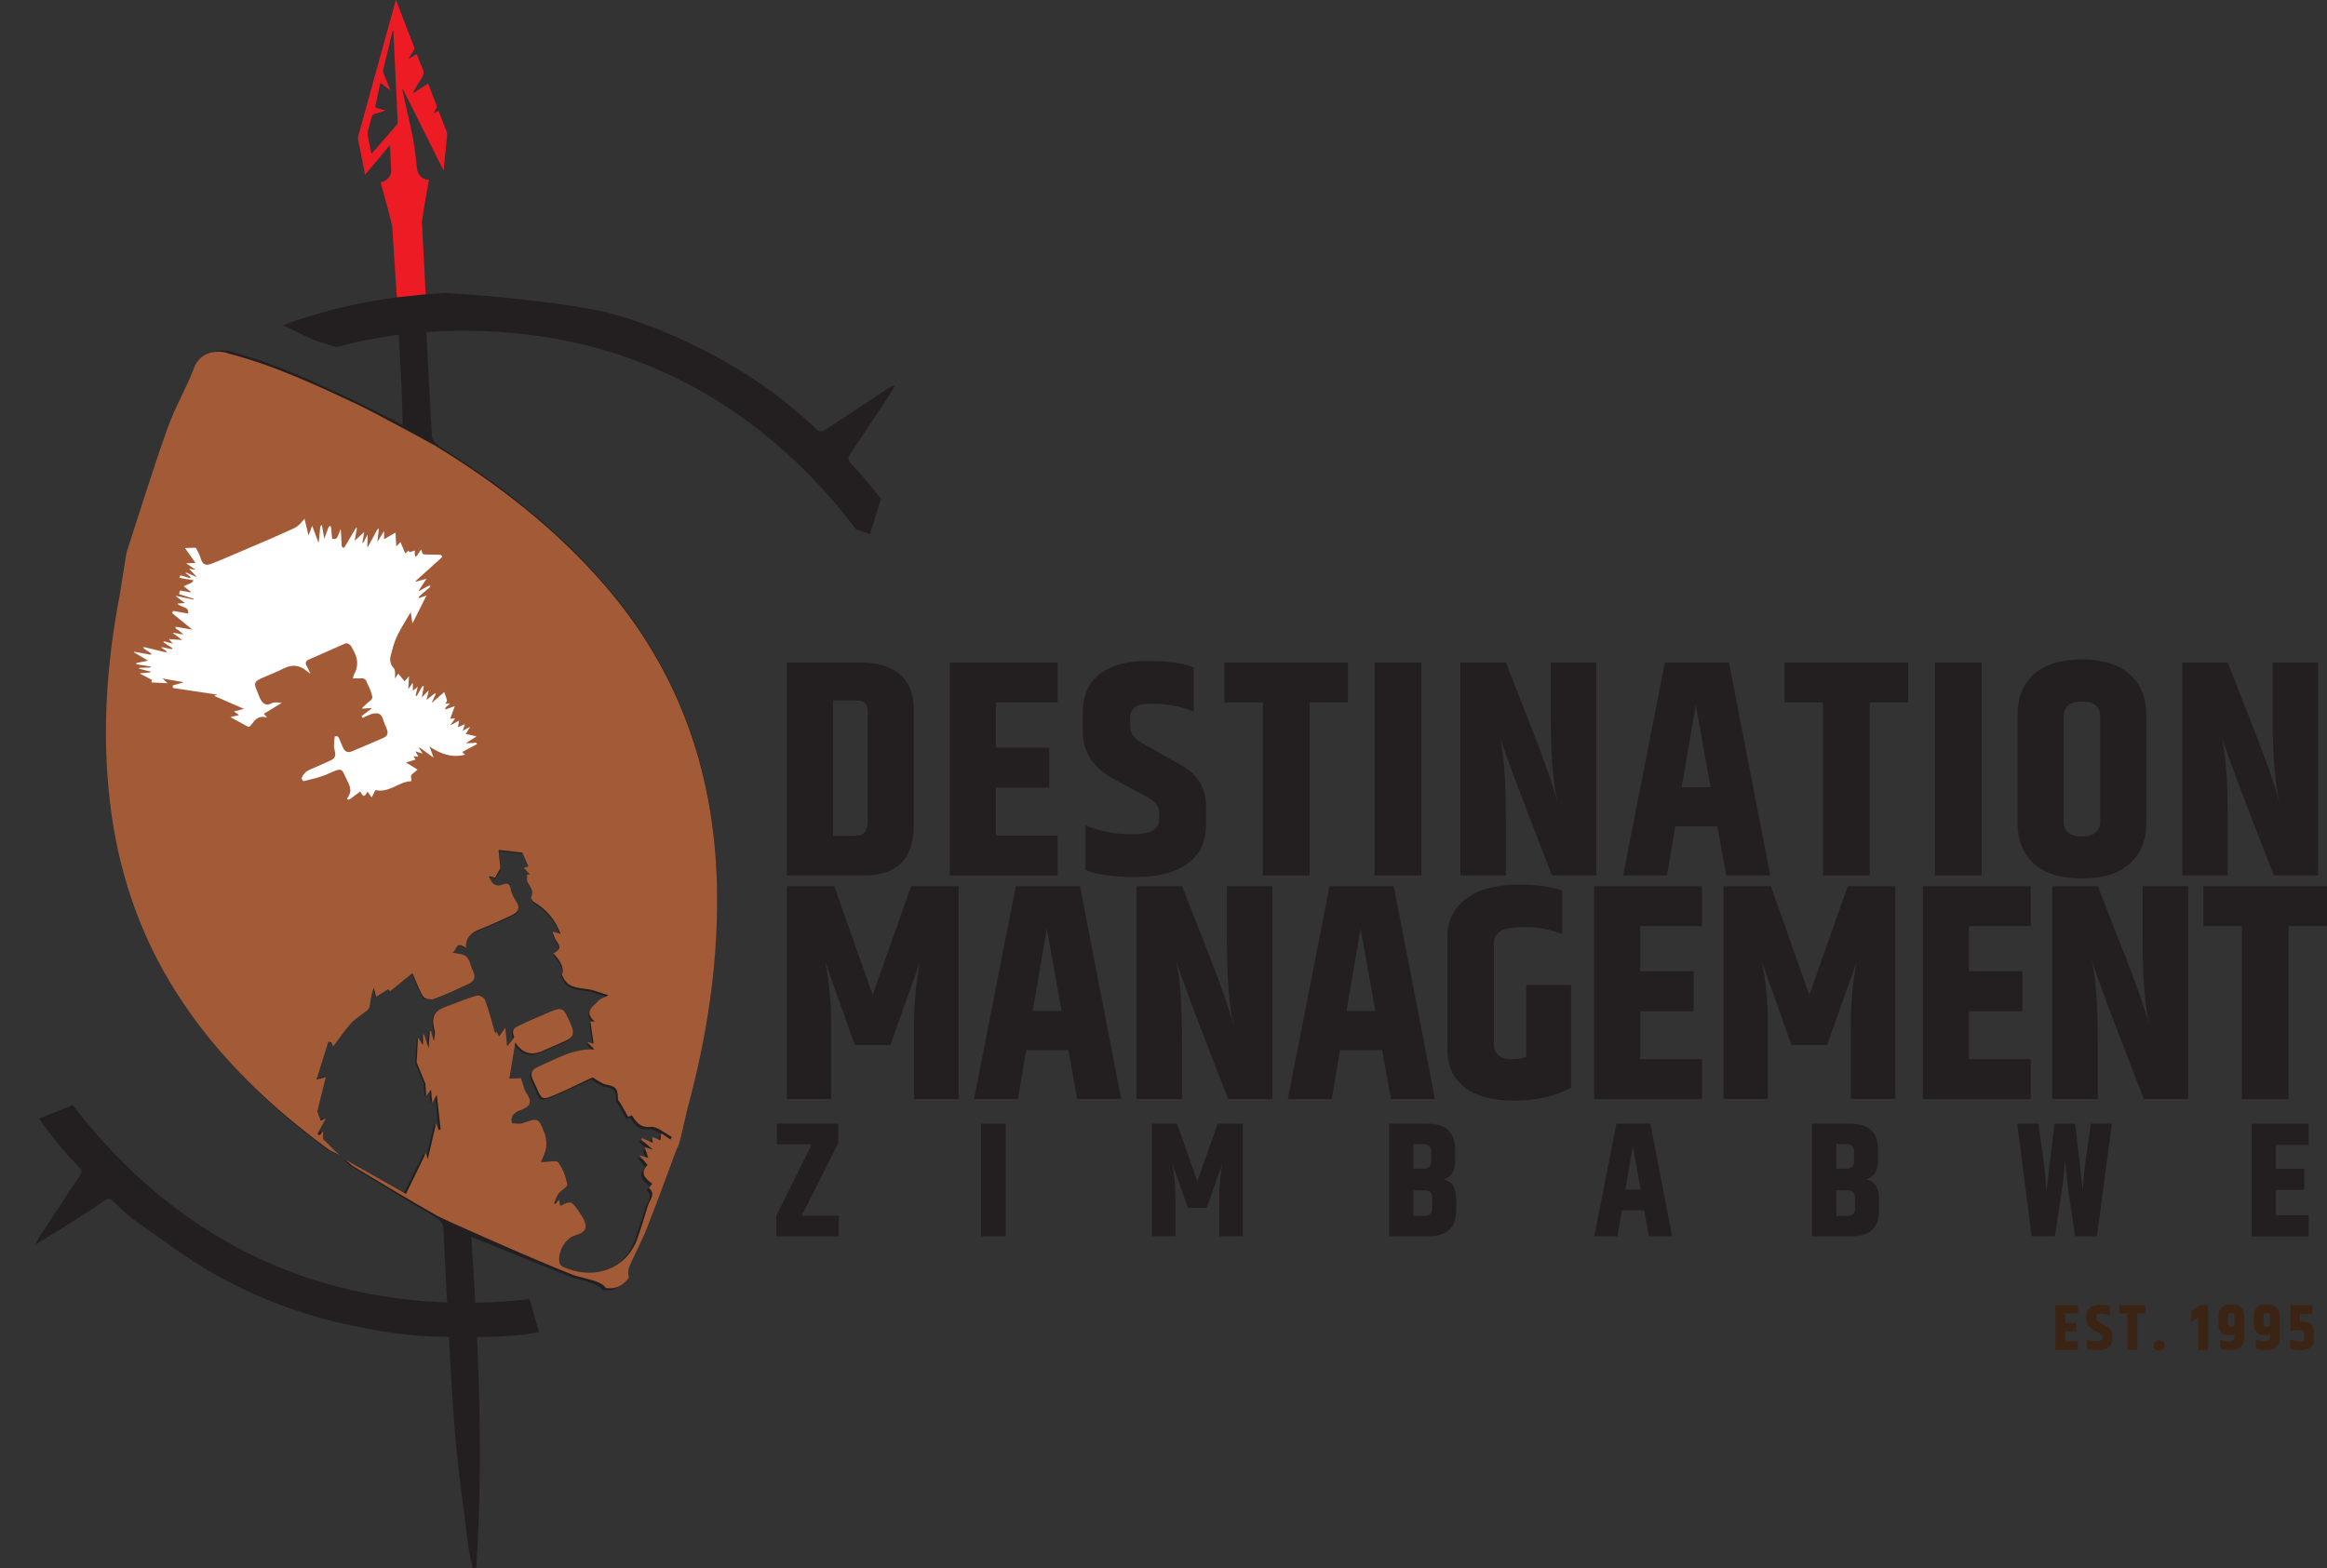 <?xml version="1.0" encoding="UTF-8"?>
<svg id="Layer_2" data-name="Layer 2" xmlns="http://www.w3.org/2000/svg" xmlns:xlink="http://www.w3.org/1999/xlink" viewBox="0 0 457.74 308.57">
  <rect x="0" y="0" width="457.74" height="308.57" fill="#333333" stroke="none"/>
  <defs>
    <style>
      .cls-1 {
        clip-path: url(#clippath);
      }

      .cls-2 {
        fill: none;
      }

      .cls-2, .cls-3, .cls-4, .cls-5, .cls-6, .cls-7 {
        stroke-width: 0px;
      }

      .cls-8 {
        clip-path: url(#clippath-1);
      }

      .cls-3 {
        fill: #ed1c24;
      }

      .cls-4 {
        fill: #231f20;
      }

      .cls-5 {
        fill: #a35b37;
      }

      .cls-6 {
        fill: #fff;
      }

      .cls-7 {
        fill: #3c2415;
      }
    </style>
    <clipPath id="clippath">
      <polygon class="cls-2" points="61.64 66.87 52.94 62.64 90.76 24.28 180.72 73.93 171.14 105.12 155.85 99.83 142.48 90.35 112.94 76.56 110.91 85.64 98.64 82.11 84.03 73.93 61.64 66.87"/>
    </clipPath>
    <clipPath id="clippath-1">
      <polygon class="cls-2" points="4.12 221.54 16.79 216.42 48.55 238.81 67.55 244.95 71.9 235.39 94.98 238.19 101.13 244.95 107.35 266.79 98.02 294.77 86.74 294.77 43.3 259.34 11.68 247.82 0 251.32 4.12 221.54"/>
    </clipPath>
  </defs>
  <g id="Layer_1-2" data-name="Layer 1">
    <g>
      <g>
        <path class="cls-4" d="M66.39,227.17c-.73-.36-1.55-.61-2.19-1.09-11.64-8.68-21.93-18.69-29.66-31.09-7.2-11.55-11.31-24.19-12.76-37.71-1.46-13.62-.43-27.1,2.25-40.48.26-1.28,1.42-8.6,1.46-8.57,2.73-8.12,5.31-16.29,8.26-24.34,1.53-4.18,3.92-8.05,5.48-12.23,2.32-4.32,7.45-2.13,6.35-2.42,8.99,2.36,17.31,6.35,25.63,10.35,2.62,1.26,5.19,2.61,8,4.03-.07-2.45-.09-4.69-.2-6.93-.55-10.82-1.15-21.64-1.68-32.46-.05-1.09,5.41-1.44,5.46-.49.72,13.99,1.38,27.99,2.16,41.98.04.75.8,1.7,1.49,2.13,12.41,7.75,23.77,16.73,33.25,27.97,14.86,17.62,21.41,38.14,21.36,60.98-.03,14.21-2.34,28.07-6.16,41.71-.36,1.27-1.81,8.15-2.13,7.87-2.06,5.36-4.02,10.65-6.14,15.89-1.02,2.52-2.38,4.89-3.46,7.38-.27.61-.31,1.5-.09,2.13,0,0-1.54,2.59-4.59,2.04-.34-.63-1.26-1.08-2-1.35-1.52-.55-3.15-.8-4.65-1.39-6.29-2.49-12.54-5.05-19.11-7.72,1.42,21.68,2.42,43.39.96,65.11-.23.03-.47.07-.7.1-.28-1.38-.66-2.75-.83-4.14-.97-7.98-2.18-15.95-2.77-23.97-.94-12.74-1.49-25.51-2.13-38.27-.07-1.38-.5-2.11-1.74-2.83-5.51-3.18-10.93-6.53-16.37-9.84-.54-.33-.96-.84-1.44-1.26,3.88,2.24,7.75,4.48,11.66,6.73,1.37-2.76,2.68-5.4,3.99-8.05.11.36.24.81.36,1.22.56-2.31,1.11-4.56,1.71-7.03.18.56.31.93.43,1.31.15-.02.29-.05.44-.07-.21-2.09-.42-4.18-.69-6.84-.49.83-.66,1.11-.92,1.56-.07-.93-.13-1.67-.21-2.55-.37.45-.62.75-.97,1.17-.05-.95-.07-1.66-.12-2.36,0-.07-1.7-4.16-1.69-4.23.1-1.61.2-3.21.3-4.88.3.47.57.88.96,1.49,0-.87.01-1.47.02-2.06.07-.01.15-.02.22-.03.23.71.46,1.41.86,2.67.13-1.49.2-2.41.28-3.34l.22-.04c.14.51.28,1.01.56,2.03.12-1.03.32-1.57.2-2.02-.5-1.84-.6-3.49,1.48-4.42.57-.26,1.17-.45,1.76-.67,1.7-.62,3.37-1.32,5.11-1.78.44-.12,1.42.44,1.58.89.77,2.22,1.34,4.51,1.92,6.58-.07.1.11-.14.26-.34.19.34.31.57.51.93.47-.64.8-1.1,1.24-1.71.11,1.19.19,2.13.33,3.67.7-.93,1.51-1.62,1.39-1.91-.72-1.66.65-1.9,1.51-2.34,1.45-.74,2.97-1.31,4.47-1.95,3.79-1.63,3.68-1.58,5.28,2.18.73,1.7.19,2.49-1.26,3.11-1.5.63-2.99,1.28-4.49,1.92q-3.28,1.41-5.28-1.74c-.43,2.48-.84,4.81-1.24,7.1.71-.02,1.48-.04,2.28-.06.39,1.1.56,2.23,1.14,3.08,1.32,1.92.21,2.68-1.35,3.24-1.38.5-2,1.31-1.59,2.54.78,0,1.52.18,2.13-.03,2.95-.99,3.01-1.06,4.15,1.78.37.92.5,2.04.37,3.03-.13,1.02-.7,1.99-1.05,2.92,1.52,0,3.06-.4,3.4.07.9,1.24,1.46,2.83,1.75,4.35.09.46-1.23,1.12-1.75,1.8-.41.54-.6,1.25-.89,1.89.1.04.2.08.3.11.21-.25.42-.5.7-.82.09.49.15.84.22,1.21,2.15-1,2.22-1.04,3.83,1.39,1.97,2.96,1.25,3.77-1.13,4.52-1.97.62-3.45,3.6-2.89,5.45.08.26.37.53.63.64,6.35,2.9,12.67.32,14.75-5.62.73-2.08,1.43-4.18,2.06-6.29.33-1.12,1.7-2.23.21-3.47.22-.26.44-.52.69-.81-1.5-1.08-2.42-2.2-.89-3.72-.51-.6-.93-1.09-1.63-1.9.9.27,1.32.39,1.76.52-.22-.71-.4-1.29-.65-2.11.63.2.96.3,1.61.51-.94-.8-1.63-1.4-2.32-1.99.07-.09.13-.19.2-.28.69.31,1.38.62,2.08.94-.03-.36-.06-.73-.1-1.17.59.26,1.1.47,1.6.69.06-.4.11-.81.19-1.39.66.46,1.22.85,1.79,1.25l.29-.51c-1.39-.72-2.84-2.11-4.16-2.01-2.11.17-2.83-.99-3.67-2.32-.42.18-.74.32-.73.31-.54-.98-1.02-1.86-1.51-2.72-.15-.26-.47-.5-.47-.75-.04-2.16-.33-2.49-2.37-2.93-.57-.12-1.09-.52-1.62-.8-.36-.19-.82-.65-1.05-.56-2.01.86-3.96,1.88-5.98,2.74-4.66,1.99-3.66,1.69-5.6-2.24-.7-1.4-.29-2.19.94-2.72,3.56-1.5,6.96-3.58,11.14-3.34-.45-.48-.81-.85-1.4-1.48.8.21,1.22.32,1.24.33-.18-1.36-.38-2.85-.57-4.34.27,0,.53-.02.8-.02-2.18-1.95-.21-2.92.79-4.05.36-.41,1.02-.55,2.03-1.07-1.07-.35-1.95-.62-2.81-.93-2.24-.79-5.24.06-6.33-3.22q.73-1.58-1.64-4.17c1.46-.86,1.48-1.12.53-2.55-.32-.48-.43-1.1-.67-1.75.59.18,1.04.31,1.59.47q-1.46-4.1-5.2-6.34c-.28-.17-.61-.75-.51-.94.63-1.24-.28-2.03-.7-3-.18-.41-.04-.97-.05-1.46.16,0,.32-.01.49-.02-.37-.41-.73-.83-1.15-1.3.49-.14.84-.25.92-.28-.44-1.02-.81-1.89-1.17-2.73-1.53-.19-3.07-.38-4.68-.59.14,1.54.26,2.92.33,3.62-.53.91-.77,1.34-1.06,1.82-.14-.04-.58-.14-1.23-.3.57,1.43,1.15,2.24,2.66,1.69.73-.27,1.47-.31,1.63.91.12.85.56,1.71,1.04,2.44.91,1.4.26,2.17-.97,2.72-2.02.91-4.03,1.84-6.1,2.61-1.74.65-2.98,1.59-2.93,3.75-2.02-1.69-1.87.77-2.71.86.98.25,2.18.23,2.79.81.7.68.83,1.93,1.3,2.89.6,1.21.15,2.02-.93,2.51-2.25,1.02-4.51,2.05-6.83,2.88-.59.21-1.82-.05-2.09-.49-.86-1.42-1.4-3.04-2.08-4.63-1.36,1.09-2.85,2.28-4.42,3.53.02.02-.25-.25-.41-.41-.88.54-1.62,1-2.37,1.46-.15-.62-.29-1.19-.43-1.76-.53,1.14-.63,2.28-.8,3.4-.05.33-.2.74-.45.94-1.07.88-2.33,1.56-3.27,2.55-1.2,1.26-2.17,2.74-3.24,4.12-.11.14-.24.27-.37.41l-.34-.79c-.18-.05-.37-.09-.55-.14-.76,2.36-1.52,4.72-2.4,7.45.95-.23,1.21-.3,1.84-.45-.64,2.5-1.23,4.78-1.73,6.72.24.68.43,1.23.65,1.84l1.02-.44c-.69,1.25-1.2,2.17-1.71,3.09.17.07.33.13.5.2.19-.23.38-.47.66-.8.01.66-.21,1.47.07,1.71,1.11.94,1.92,2.18,3.14,2.98Z"/>
        <g id="F042L0">
          <path class="cls-3" d="M81.32,18.31c.94-.61,1.89-1.22,2.89-1.86.15.39.3.75.44,1.11.4,1.03.78,2.07,1.19,3.09.11.28.1.5-.07.75-.18.26-.34.55-.45.91.29-.16.58-.32.92-.51.06.13.13.25.18.38.45,1.18.87,2.37,1.37,3.53.26.6.13,1.17.08,1.75-.19,1.92-.39,3.84-.58,5.75,0,.07-.04.13-.08.27-2.67-5.36-5.32-10.66-7.96-15.96-.04.02-.08.03-.12.05.23,1.05.46,2.1.69,3.14.5,2.3,1.07,4.59,1.49,6.9.33,1.82.5,3.68.71,5.52.12,1.08.75,1.91,1.74,2.17.18.05.36.07.62.12-.51,2.77-1.01,5.54-1.4,8.33-2.08.15-4.42.36-5.86.57-.48-2.04-1.03-4.06-1.61-6.08-.22-.77-.42-1.56-.64-2.35.26-.09.49-.16.7-.25.83-.34,1.41-1.18,1.38-2.07-.06-1.57-.15-3.15-.23-4.72,0-.05-.02-.11-.05-.27-1.63,1.95-3.2,3.83-4.84,5.78-.15-.71-.28-1.33-.4-1.95-.33-1.63-.66-3.25-.98-4.88-.05-.24-.04-.52.02-.75.76-2.79,1.54-5.57,2.31-8.36,1.64-5.95,3.28-11.91,4.93-17.86.04-.16.1-.32.18-.56.43,1.1.82,2.12,1.22,3.15.77,2.01,1.53,4.03,2.32,6.03.11.28.09.5-.07.75-.32.5-.63,1.01-.94,1.51.02.03.05.06.07.09.48-.29.96-.57,1.49-.88.32.82.62,1.6.92,2.37.02.05.03.11.06.16.6.91.37,1.72-.24,2.55-.49.67-.87,1.43-1.29,2.15-.07.12-.12.24-.18.36.02.02.05.05.07.07ZM77.39,6.06s-.07-.02-.11-.02c-.04.1-.09.19-.11.29-.61,2.49-1.21,4.98-1.81,7.48-.04.18,0,.4.07.57.36.92.75,1.84,1.12,2.75.08.18.14.37.25.64-.71-.52-1.32-.96-1.98-1.45-.07.27-.12.46-.16.65-.26,1.25-.5,2.5-.79,3.74-.08.35-.03.51.34.59.55.11,1.08.28,1.62.43-.7.27-1.39.49-2.09.66-.35.08-.52.26-.61.6-.23.91-.51,1.8-.74,2.71-.07.3-.08.64-.03.95.1.7.25,1.39.39,2.09.09.47.2.94.32,1.49.15-.15.22-.21.28-.28,1.56-1.78,3.13-3.56,4.67-5.36.15-.18.22-.49.21-.73-.25-5.43-.52-10.86-.78-16.29-.02-.51-.05-1.02-.07-1.53Z"/>
        </g>
        <g>
          <g class="cls-1">
            <path class="cls-4" d="M-11.34,164.12c-10.07-1.21-20.11-2.41-30.16-3.62-.02-.11-.04-.21-.06-.32,1.24-.17,2.48-.35,3.72-.51,3.07-.39,6.15-.79,9.22-1.16,2.65-.32,5.3-.62,7.95-.91,2.8-.31,5.6-.56,8.39-.94.39-.05.95-.66,1.02-1.07.29-1.87.35-3.77.65-5.63.77-4.91,1.44-9.85,2.49-14.7,1.52-7,4.09-13.67,7.24-20.08,3.25-6.61,7.08-12.88,11.8-18.56,1.74-2.09,3.46-4.2,5.31-6.43-3.03-4.61-6.14-9.34-9.25-14.08.1-.1.2-.2.3-.29,4.73,3.09,9.46,6.19,14.16,9.27,18.69-17.1,40.72-26.24,66.23-27.44,8.42.39,26.52,2.27,33.36,4.25,6.76,1.95,13.19,4.7,19.37,8.02,5.54,2.99,10.82,6.4,15.63,10.49,1.56,1.32,3.14,2.62,4.6,4.05.77.75,1.3.37,1.91-.03,4.07-2.68,8.14-5.38,12.21-8.06.35-.23.73-.4,1.27-.43-.32.55-.62,1.12-.97,1.65-2.59,3.9-5.18,7.81-7.8,11.69-.51.76-.45,1.29.18,1.96,5.49,5.8,10.01,12.31,13.94,19.25,5.01,8.86,8.43,18.33,10.58,28.22,1.01,4.62,1.27,9.4,1.86,14.1.13,1.01.13,2.05.34,3.04.07.34.59.79.95.84,2.79.36,5.59.6,8.39.94,3.75.45,7.49.98,11.23,1.43,2.79.34,5.59.61,8.39.93.44.05.86.16,1.26.52-10.06,1.21-20.13,2.42-30.23,3.64-1.21,25.51-10.39,47.55-27.45,66.24,3.14,4.79,6.24,9.51,9.34,14.24-.08.08-.17.17-.25.25-.71-.47-1.41-.94-2.12-1.41-3.71-2.44-7.44-4.86-11.14-7.32-.66-.44-1.13-.48-1.76.06-2.17,1.87-4.26,3.86-6.61,5.48-4.57,3.14-9.23,6.17-13.97,9.04-5.98,3.61-12.49,6.13-19.2,7.96-4.87,1.33-9.84,2.33-14.82,3.21-3.57.63-7.23.81-10.89,1.19-1.2,10-2.42,20.12-3.63,30.25-.11,0-.23,0-.34-.01-1.21-10.09-2.42-20.17-3.65-30.41-.39-.03-.8-.08-1.22-.09-5.85-.07-11.58-1.01-17.28-2.21-9.61-2.03-18.75-5.43-27.25-10.3-5.22-2.99-10.06-6.66-15-10.13-1.66-1.17-3.13-2.63-4.63-4.02-.58-.53-.91-.56-1.6-.09-4.41,2.95-8.87,5.81-13.58,8.59.17-.38.29-.79.52-1.13,2.68-4.08,5.37-8.15,8.07-12.21.39-.58.75-1.01.05-1.73-4.99-5.08-9.06-10.87-12.71-16.94-3.89-6.47-6.94-13.35-9.24-20.56-1.72-5.38-3.1-10.84-3.79-16.46-.37-3.03-.59-6.09-.9-9.13-.07-.72-.24-1.43-.41-2.39ZM186.72,161.73c-.21-26.17-8.53-47.84-25.35-65.99-18.3-19.74-41.19-30.1-68.05-30.64-25.76-.52-48.37,8.26-67.13,25.99C7.58,108.67-2.51,130.5-3.62,156.08c-1.16,26.43,7.41,49.65,25.43,69.04,17.95,19.31,40.41,29.55,66.73,30.39,25.57.82,48.14-7.56,67.03-24.86,20.53-18.82,30.75-42.42,31.16-68.91Z"/>
          </g>
          <g class="cls-8">
            <path class="cls-4" d="M-11.42,164.28c-10.07-1.21-20.11-2.41-30.16-3.62-.02-.11-.04-.21-.06-.32,1.24-.17,2.48-.35,3.72-.51,3.07-.39,6.15-.79,9.22-1.16,2.65-.32,5.3-.62,7.95-.91,2.8-.31,5.6-.56,8.39-.94.39-.05.95-.66,1.02-1.07.29-1.87.35-3.77.65-5.63.77-4.91,1.44-9.85,2.49-14.7,1.52-7,4.09-13.67,7.24-20.08,3.25-6.61,7.08-12.88,11.8-18.56,1.74-2.09,3.46-4.2,5.31-6.43-3.03-4.61-6.14-9.34-9.25-14.08.1-.1.2-.2.3-.29,4.73,3.09,9.46,6.19,14.16,9.27,18.69-17.1,40.72-26.24,66.23-27.44,1.2-9.98,2.4-20.01,3.61-30.04l.41-.03c1.2,9.99,2.4,19.97,3.61,30.03,1.56.14,3.19.34,4.83.44,7.13.4,14.06,1.86,20.91,3.84,6.76,1.95,13.19,4.7,19.37,8.02,5.54,2.99,10.82,6.4,15.63,10.49,1.56,1.32,3.14,2.62,4.6,4.05.77.75,1.3.37,1.91-.03,4.07-2.68,8.14-5.38,12.21-8.06.35-.23.73-.4,1.27-.43-.32.55-.62,1.12-.97,1.65-2.59,3.9-5.18,7.81-7.8,11.69-.51.76-.45,1.29.18,1.96,5.49,5.8,10.01,12.31,13.94,19.25,5.01,8.86,8.43,18.33,10.58,28.22,1.01,4.62,1.27,9.4,1.86,14.1.13,1.01.13,2.05.34,3.04.07.34.59.79.95.84,2.79.36,5.59.6,8.39.94,3.75.45,7.49.98,11.23,1.43,2.79.34,5.59.61,8.39.93.44.05.86.16,1.26.52-10.06,1.21-20.13,2.42-30.23,3.64-1.21,25.51-10.39,47.55-27.45,66.24,3.14,4.79,6.24,9.51,9.34,14.24-.08.08-.17.17-.25.25-.71-.47-1.41-.94-2.12-1.41-3.71-2.44-7.44-4.86-11.14-7.32-.66-.44-1.13-.48-1.76.06-2.17,1.87-4.26,3.86-6.61,5.48-4.57,3.14-9.23,6.17-13.97,9.04-5.98,3.61-12.49,6.13-19.2,7.96-4.87,1.33-9.84,2.33-14.82,3.21-6.54,1.53-19.74.94-19.74.94-5.85-.07-11.58-1.01-17.28-2.21-9.61-2.03-18.75-5.43-27.25-10.3-5.22-2.99-10.06-6.66-15-10.13-1.66-1.17-3.13-2.63-4.63-4.02-.58-.53-.91-.56-1.6-.09-4.41,2.95-8.87,5.81-13.58,8.59.17-.38.29-.79.52-1.13,2.68-4.08,5.37-8.15,8.07-12.21.39-.58.75-1.01.05-1.73-4.99-5.08-9.06-10.87-12.71-16.94-3.89-6.47-6.94-13.35-9.24-20.56-1.72-5.38-3.1-10.84-3.79-16.46-.37-3.03-.59-6.09-.9-9.13-.07-.72-.24-1.43-.41-2.39ZM187.29,161.9c-.21-26.34-8.59-48.15-25.52-66.42-18.42-19.87-41.46-30.29-68.49-30.84-25.93-.53-48.68,8.32-67.57,26.16C6.98,108.49-3.17,130.46-4.3,156.21c-1.16,26.61,7.46,49.97,25.59,69.49,18.07,19.44,40.67,29.74,67.17,30.59,25.74.82,48.45-7.61,67.46-25.03,20.67-18.94,30.95-42.7,31.36-69.35Z"/>
          </g>
        </g>
        <g>
          <path class="cls-4" d="M154.78,130.36h14.69c3.26,0,5.79.79,7.59,2.36,1.79,1.57,2.69,3.89,2.69,6.95v22.73c0,6.57-3.24,9.85-9.73,9.85h-15.23v-41.89ZM170.68,140.03c0-.73-.17-1.28-.51-1.66-.34-.38-1-.57-1.96-.57h-4.35v26.66h4.35c1.65,0,2.48-.93,2.48-2.78v-21.64Z"/>
          <path class="cls-4" d="M186.82,130.36h21.22v7.86h-12.15v8.89h10.52v7.86h-10.52v9.43h12.15v7.86h-21.22v-41.89Z"/>
          <path class="cls-4" d="M212.99,140.15c0-3.22,1.09-5.71,3.26-7.47s5.31-2.63,9.4-2.63,7.14.42,9.16,1.27v8.7c-2.46-1.05-5.26-1.57-8.4-1.57-1.61,0-2.7.25-3.26.76-.56.5-.85,1.22-.85,2.15v.91c0,1.13.19,1.96.57,2.51.38.54,1.22,1.16,2.51,1.84l6.89,3.87c3.3,1.81,4.96,4.53,4.96,8.16v3.75c0,3.26-1.21,5.77-3.63,7.53s-5.81,2.63-10.19,2.63-7.67-.46-9.88-1.39v-8.77c2.74,1.17,5.84,1.75,9.31,1.75s5.2-.99,5.2-2.96v-.91c0-.93-.19-1.62-.57-2.09-.38-.46-1.1-.98-2.15-1.54l-6.47-3.51c-3.91-2.18-5.86-5.24-5.86-9.19v-3.81Z"/>
          <path class="cls-4" d="M265.16,130.36v7.86h-7.56v34.03h-9.19v-34.03h-7.56v-7.86h24.3Z"/>
          <path class="cls-4" d="M270.42,130.36h9.19v41.89h-9.19v-41.89Z"/>
          <path class="cls-4" d="M305.05,130.36h8.95v41.89h-8.71c-5.96-15.23-9.41-24.42-10.34-27.56.85,3.18,1.27,8.67,1.27,16.44v11.12h-8.95v-41.89h8.95l5.5,14.02c2.34,6.01,3.91,10.56,4.71,13.66-.93-3.91-1.39-9.63-1.39-17.17v-10.52Z"/>
          <path class="cls-4" d="M339.57,172.25l-1.75-9.67h-8.28l-1.63,9.67h-8.64l8.22-41.89h12.63l8.1,41.89h-8.64ZM330.8,154.9h5.68l-2.9-16.2-2.78,16.2Z"/>
          <path class="cls-4" d="M375.35,130.36v7.86h-7.56v34.03h-9.19v-34.03h-7.56v-7.86h24.3Z"/>
          <path class="cls-4" d="M380.61,130.36h9.19v41.89h-9.19v-41.89Z"/>
          <path class="cls-4" d="M396.87,140.57c0-3.3,1.07-5.93,3.2-7.89,2.14-1.95,5.28-2.93,9.43-2.93s7.3.98,9.46,2.93c2.16,1.96,3.23,4.58,3.23,7.89v21.46c0,3.3-1.08,5.93-3.23,7.89-2.16,1.96-5.31,2.93-9.46,2.93s-7.29-.98-9.43-2.93c-2.14-1.95-3.2-4.58-3.2-7.89v-21.46ZM413.13,141.06c0-2.01-1.2-3.02-3.6-3.02s-3.6,1.01-3.6,3.02v20.49c0,2.02,1.2,3.02,3.6,3.02s3.6-1.01,3.6-3.02v-20.49Z"/>
          <path class="cls-4" d="M447.04,130.36h8.95v41.89h-8.71c-5.96-15.23-9.41-24.42-10.34-27.56.85,3.18,1.27,8.67,1.27,16.44v11.12h-8.95v-41.89h8.95l5.5,14.02c2.34,6.01,3.91,10.56,4.71,13.66-.93-3.91-1.39-9.63-1.39-17.17v-10.52Z"/>
          <path class="cls-4" d="M188.57,174.36v41.89h-8.77v-14.57c0-4.19.38-8.32,1.15-12.39l-5.8,16.32h-7.01l-5.8-16.32c.76,3.75,1.15,7.88,1.15,12.39v14.57h-8.7v-41.89h9.31l7.56,21.4,7.56-21.4h9.37Z"/>
          <path class="cls-4" d="M211.9,216.25l-1.75-9.67h-8.28l-1.63,9.67h-8.64l8.22-41.89h12.63l8.1,41.89h-8.64ZM203.14,198.9h5.68l-2.9-16.2-2.78,16.2Z"/>
          <path class="cls-4" d="M241.34,174.36h8.95v41.89h-8.7c-5.96-15.23-9.41-24.42-10.34-27.56.85,3.18,1.27,8.67,1.27,16.44v11.12h-8.95v-41.89h8.95l5.5,14.02c2.34,6.01,3.91,10.56,4.71,13.66-.93-3.91-1.39-9.63-1.39-17.17v-10.52Z"/>
          <path class="cls-4" d="M273.62,216.25l-1.75-9.67h-8.28l-1.63,9.67h-8.64l8.22-41.89h12.63l8.1,41.89h-8.64ZM264.86,198.9h5.68l-2.9-16.2-2.78,16.2Z"/>
          <path class="cls-4" d="M284.68,184.45c0-3.18,1.22-5.71,3.66-7.59,2.44-1.87,5.91-2.81,10.43-2.81,3.38,0,6.23.38,8.52,1.15v8.58c-2.42-.93-4.84-1.39-7.25-1.39s-4.05.28-4.9.85c-.85.56-1.27,1.33-1.27,2.3v19.89c0,.97.3,1.7.91,2.21.61.5,1.5.76,2.69.76s2.11-.16,2.75-.48v-14.15h8.83v20.25c-3.14,1.69-6.87,2.54-11.18,2.54s-7.59-.89-9.82-2.66c-2.24-1.77-3.35-4.27-3.35-7.5v-21.94Z"/>
          <path class="cls-4" d="M313.58,174.36h21.22v7.86h-12.15v8.89h10.52v7.86h-10.52v9.43h12.15v7.86h-21.22v-41.89Z"/>
          <path class="cls-4" d="M372.82,174.36v41.89h-8.76v-14.57c0-4.19.38-8.32,1.15-12.39l-5.8,16.32h-7.01l-5.8-16.32c.76,3.75,1.15,7.88,1.15,12.39v14.57h-8.71v-41.89h9.31l7.56,21.4,7.56-21.4h9.37Z"/>
          <path class="cls-4" d="M378.25,174.36h21.22v7.86h-12.15v8.89h10.52v7.86h-10.52v9.43h12.15v7.86h-21.22v-41.89Z"/>
          <path class="cls-4" d="M421.48,174.36h8.95v41.89h-8.71c-5.96-15.23-9.41-24.42-10.34-27.56.85,3.18,1.27,8.67,1.27,16.44v11.12h-8.95v-41.89h8.95l5.5,14.02c2.34,6.01,3.91,10.56,4.71,13.66-.93-3.91-1.39-9.63-1.39-17.17v-10.52Z"/>
          <path class="cls-4" d="M457.74,174.36v7.86h-7.56v34.03h-9.19v-34.03h-7.56v-7.86h24.3Z"/>
          <path class="cls-4" d="M152.83,221.1h12.05v3.87l-7.16,14.22h7.29v4.06h-12.31v-4.06l6.97-14.03h-6.84v-4.06Z"/>
          <path class="cls-4" d="M192.98,221.1h4.86v22.15h-4.86v-22.15Z"/>
          <path class="cls-4" d="M244.47,221.1v22.15h-4.63v-7.7c0-2.22.2-4.4.61-6.55l-3.07,8.63h-3.71l-3.07-8.63c.4,1.98.61,4.17.61,6.55v7.7h-4.6v-22.15h4.92l4,11.32,4-11.32h4.95Z"/>
          <path class="cls-4" d="M286.25,226.18v2.08c0,2.07-.76,3.34-2.27,3.8,1.64.38,2.46,1.66,2.46,3.84v2.27c0,3.39-1.81,5.08-5.43,5.08h-7.77v-22.15h7.58c3.62,0,5.43,1.69,5.43,5.08ZM280.02,225.12h-1.98v4.83h1.98c1,0,1.5-.46,1.5-1.37v-2.08c0-.92-.5-1.37-1.5-1.37ZM281.71,237.85v-2.27c0-.92-.5-1.37-1.5-1.37h-2.17v5.02h2.17c1,0,1.5-.46,1.5-1.37Z"/>
          <path class="cls-4" d="M324.35,243.25l-.93-5.11h-4.38l-.86,5.11h-4.57l4.35-22.15h6.68l4.28,22.15h-4.57ZM319.72,234.07h3l-1.53-8.57-1.47,8.57Z"/>
          <path class="cls-4" d="M369.43,226.18v2.08c0,2.07-.76,3.34-2.27,3.8,1.64.38,2.46,1.66,2.46,3.84v2.27c0,3.39-1.81,5.08-5.43,5.08h-7.77v-22.15h7.58c3.62,0,5.43,1.69,5.43,5.08ZM363.19,225.12h-1.98v4.83h1.98c1,0,1.5-.46,1.5-1.37v-2.08c0-.92-.5-1.37-1.5-1.37ZM364.89,237.85v-2.27c0-.92-.5-1.37-1.5-1.37h-2.17v5.02h2.17c1,0,1.5-.46,1.5-1.37Z"/>
          <path class="cls-4" d="M411.3,221.1h4.12l-2.94,22.15h-4.28l-1.31-8.76-.7-6.1c-.17,2.37-.38,4.4-.64,6.1l-1.34,8.76h-4.57l-2.84-22.15h4.19c.81,5.82,1.26,9.22,1.34,10.2.08.98.16,2.05.22,3.2.32-2.94.85-7.4,1.6-13.39h4.06l1.5,13.17c.11-2.13.29-4.09.54-5.88l1.05-7.29Z"/>
          <path class="cls-4" d="M442.91,221.1h11.22v4.16h-6.42v4.7h5.56v4.16h-5.56v4.99h6.42v4.16h-11.22v-22.15Z"/>
        </g>
      </g>
      <g>
        <path class="cls-7" d="M404.31,256.79h4.46v1.65h-2.55v1.87h2.21v1.65h-2.21v1.98h2.55v1.65h-4.46v-8.8Z"/>
        <path class="cls-7" d="M410.43,258.84c0-.68.23-1.2.69-1.57s1.11-.55,1.97-.55,1.5.09,1.92.27v1.83c-.52-.22-1.1-.33-1.76-.33-.34,0-.57.05-.69.16-.12.11-.18.26-.18.45v.19c0,.24.04.41.12.53.08.11.26.24.53.39l1.45.81c.69.38,1.04.95,1.04,1.71v.79c0,.69-.25,1.21-.76,1.58s-1.22.55-2.14.55-1.61-.1-2.08-.29v-1.84c.58.25,1.23.37,1.96.37s1.09-.21,1.09-.62v-.19c0-.19-.04-.34-.12-.44-.08-.1-.23-.21-.45-.32l-1.36-.74c-.82-.46-1.23-1.1-1.23-1.93v-.8Z"/>
        <path class="cls-7" d="M422.01,256.79v1.65h-1.59v7.15h-1.93v-7.15h-1.59v-1.65h5.1Z"/>
        <path class="cls-7" d="M424.71,265.71c-.71,0-1.06-.33-1.06-1s.35-1,1.06-1,1.06.33,1.06,1-.35,1-1.06,1Z"/>
        <path class="cls-7" d="M434.34,256.79v8.8h-1.93v-6.49l-1.38,1.02v-2.09l1.66-1.23h1.65Z"/>
        <path class="cls-7" d="M436.38,258.93c0-.7.21-1.26.62-1.66s1.05-.61,1.92-.61,1.5.2,1.91.6c.41.4.62.96.62,1.67v4.58c0,.68-.23,1.2-.7,1.57s-1.15.56-2.05.56-1.56-.09-1.98-.27v-1.8c.52.22,1.12.33,1.8.33s1.03-.2,1.03-.61v-.75c-.25.1-.68.15-1.27.15s-1.06-.18-1.39-.53-.5-.85-.5-1.5v-1.74ZM438.88,261.06c.25,0,.47-.04.66-.11v-1.98c0-.21-.04-.37-.13-.48-.08-.11-.25-.16-.5-.16s-.41.05-.5.16c-.09.11-.13.26-.13.48v1.47c0,.42.2.62.6.62Z"/>
        <path class="cls-7" d="M443.36,258.93c0-.7.21-1.26.62-1.66s1.05-.61,1.92-.61,1.5.2,1.91.6c.41.4.62.96.62,1.67v4.58c0,.68-.23,1.2-.7,1.57s-1.15.56-2.05.56-1.56-.09-1.98-.27v-1.8c.52.22,1.12.33,1.8.33s1.03-.2,1.03-.61v-.75c-.25.1-.68.15-1.27.15s-1.06-.18-1.39-.53-.5-.85-.5-1.5v-1.74ZM445.86,261.06c.25,0,.47-.04.66-.11v-1.98c0-.21-.04-.37-.13-.48-.08-.11-.25-.16-.5-.16s-.41.05-.5.16c-.09.11-.13.26-.13.48v1.47c0,.42.2.62.6.62Z"/>
        <path class="cls-7" d="M453.24,262.27c0-.36-.19-.55-.57-.55-.16,0-.87.04-2.13.11v-5.05h4.33v1.78h-2.44v1.49c.14,0,.37-.01.69-.01.64,0,1.14.16,1.5.49.36.33.54.81.54,1.45v1.55c0,1.42-.91,2.13-2.74,2.13-.69,0-1.33-.1-1.94-.29v-1.78c.7.22,1.34.33,1.91.33s.86-.2.86-.61v-1.04Z"/>
      </g>
      <path class="cls-5" d="M66.84,227.23c-.74-.35-1.55-.6-2.2-1.07-11.72-8.58-22.09-18.5-29.93-30.83-7.31-11.49-11.52-24.09-13.09-37.6-1.58-13.6-.66-27.09,1.9-40.5.25-1.29,1.35-8.62,1.39-8.59,2.66-8.14,5.17-16.34,8.05-24.41,1.5-4.2,3.85-8.09,5.37-12.27,2.28-4.34,7.43-2.2,6.33-2.47,9.01,2.28,17.36,6.2,25.72,10.12,2.63,1.23,14.6,7.7,15.3,8.13,12.48,7.64,23.92,16.53,33.49,27.68,15.01,17.49,21.74,37.95,21.89,60.79.1,14.21-2.09,28.09-5.8,41.76-.34,1.27-1.74,8.17-2.07,7.89-2.01,5.38-3.93,10.69-6,15.94-1,2.53-2.33,4.91-3.4,7.41-.26.62-.29,1.5-.07,2.13,0,0-1.52,2.61-4.57,2.08-.34-.63-1.27-1.07-2.02-1.33-1.52-.54-3.16-.77-4.67-1.35-6.31-2.43-25.17-10.79-26.42-11.5-5.54-3.14-10.99-6.43-16.45-9.7-.54-.32-.97-.83-1.45-1.25,3.9,2.2,7.79,4.41,11.72,6.63,1.34-2.77,2.63-5.43,3.92-8.08.11.36.25.81.37,1.21.54-2.31,1.07-4.57,1.65-7.04.19.55.32.93.44,1.3.15-.02.29-.05.44-.07-.23-2.09-.46-4.18-.75-6.83-.49.84-.65,1.12-.91,1.56-.08-.93-.15-1.66-.23-2.55-.37.45-.61.75-.96,1.18-.05-.95-.09-1.65-.14-2.35,0-.07-1.73-4.14-1.73-4.21.08-1.61.17-3.21.26-4.88.31.46.58.88.98,1.48,0-.87,0-1.47,0-2.06.07-.01.15-.02.22-.03.23.71.47,1.41.88,2.66.11-1.49.18-2.42.25-3.34l.22-.04c.14.5.29,1.01.57,2.02.11-1.03.31-1.58.18-2.03-.52-1.83-.63-3.48,1.45-4.44.57-.26,1.17-.46,1.76-.68,1.69-.63,3.36-1.35,5.1-1.82.44-.12,1.43.43,1.59.88.79,2.21,1.38,4.5,1.98,6.57-.07.1.1-.14.25-.34.19.34.32.57.52.93.46-.65.79-1.11,1.22-1.72.12,1.19.21,2.13.36,3.66.69-.93,1.5-1.64,1.37-1.93-.73-1.66.63-1.9,1.49-2.35,1.44-.75,2.96-1.34,4.45-1.99,3.77-1.66,3.67-1.61,5.3,2.14.74,1.7.22,2.49-1.24,3.12-1.49.65-2.98,1.3-4.47,1.96q-3.27,1.44-5.29-1.69c-.41,2.48-.8,4.82-1.17,7.11.71-.03,1.48-.05,2.28-.08.4,1.1.57,2.23,1.16,3.07,1.34,1.91.23,2.68-1.32,3.26-1.37.51-1.98,1.32-1.57,2.55.78,0,1.52.16,2.13-.05,2.95-1.02,3-1.08,4.16,1.74.38.92.51,2.04.4,3.03-.12,1.02-.68,2-1.03,2.92,1.52-.01,3.06-.43,3.4.04.91,1.23,1.49,2.81,1.79,4.34.09.46-1.22,1.13-1.74,1.82-.41.54-.59,1.26-.87,1.9.1.04.2.07.3.11.21-.25.42-.5.69-.82.09.49.16.83.23,1.21,2.14-1.02,2.21-1.06,3.84,1.36,1.99,2.94,1.28,3.76-1.09,4.53-1.97.64-3.42,3.63-2.84,5.47.08.26.38.52.64.64,6.38,2.84,12.68.21,14.7-5.75.71-2.09,1.39-4.19,2-6.31.32-1.12,1.68-2.24.18-3.48.22-.26.44-.52.68-.82-1.51-1.06-2.44-2.18-.92-3.71-.51-.59-.94-1.08-1.64-1.89.9.26,1.33.38,1.76.51-.23-.71-.41-1.29-.67-2.11.64.19.96.29,1.62.49-.94-.79-1.64-1.38-2.34-1.97.06-.1.13-.19.19-.29.69.3,1.38.61,2.09.92-.03-.36-.07-.73-.11-1.17.59.25,1.1.47,1.61.68.05-.41.1-.81.18-1.39.66.45,1.23.84,1.8,1.23l.28-.52c-1.4-.71-2.85-2.09-4.18-1.97-2.11.18-2.84-.96-3.69-2.29-.41.18-.74.33-.72.32-.55-.98-1.03-1.85-1.53-2.71-.15-.26-.47-.49-.48-.75-.05-2.16-.35-2.49-2.4-2.91-.57-.12-1.09-.51-1.63-.79-.36-.19-.83-.65-1.06-.55-2.01.88-3.94,1.91-5.95,2.79-4.64,2.03-3.64,1.72-5.62-2.19-.71-1.4-.31-2.19.92-2.72,3.55-1.54,6.93-3.64,11.11-3.43-.46-.48-.81-.84-1.42-1.47.8.2,1.22.31,1.25.32-.19-1.36-.4-2.85-.61-4.34.27-.01.53-.02.8-.03-2.2-1.93-.24-2.92.75-4.06.36-.41,1.02-.56,2.02-1.09-1.08-.34-1.95-.61-2.82-.9-2.25-.77-5.24.1-6.36-3.17q.71-1.59-1.67-4.15c1.45-.87,1.47-1.13.5-2.56-.33-.48-.44-1.1-.69-1.74.6.17,1.04.3,1.59.46q-1.5-4.09-5.26-6.29c-.28-.16-.62-.75-.52-.94.62-1.25-.29-2.03-.73-2.99-.19-.41-.05-.97-.06-1.46.16,0,.32-.02.49-.02-.37-.41-.74-.82-1.16-1.29.48-.15.84-.26.92-.28l-1.2-2.72c-1.53-.18-3.07-.36-4.68-.55.15,1.54.29,2.92.36,3.62-.52.92-.76,1.34-1.04,1.83-.15-.03-.59-.14-1.23-.29.58,1.43,1.17,2.23,2.68,1.67.73-.27,1.46-.32,1.64.89.12.85.58,1.7,1.06,2.44.92,1.39.28,2.16-.94,2.73-2.01.92-4.01,1.88-6.07,2.67-1.74.67-2.97,1.62-2.89,3.77-2.04-1.67-1.86.79-2.7.88.98.25,2.18.21,2.79.79.71.68.85,1.93,1.33,2.88.61,1.21.16,2.02-.91,2.52-2.24,1.04-4.49,2.09-6.8,2.94-.59.22-1.82-.03-2.1-.48-.87-1.42-1.42-3.02-2.12-4.61-1.35,1.1-2.83,2.31-4.39,3.57.02.02-.25-.25-.41-.4-.88.55-1.61,1.01-2.35,1.48-.16-.62-.3-1.19-.45-1.75-.52,1.15-.61,2.28-.77,3.41-.05.33-.19.74-.44.95-1.07.88-2.31,1.58-3.25,2.58-1.19,1.27-2.15,2.76-3.21,4.15-.11.14-.24.27-.37.41l-.35-.79c-.18-.05-.37-.09-.55-.14-.74,2.36-1.48,4.73-2.34,7.47.95-.24,1.21-.31,1.83-.47-.62,2.51-1.19,4.79-1.67,6.74.24.67.44,1.22.66,1.83l1.02-.45c-.68,1.26-1.18,2.18-1.68,3.1.17.06.33.13.5.19.19-.23.38-.47.66-.81.02.66-.19,1.48.09,1.71,1.11.93,1.94,2.16,3.17,2.96Z"/>
      <polygon class="cls-3" points="77.13 44.32 80.13 43.03 82.99 43.75 83.73 57.9 78.06 58.5 77.13 44.32"/>
      <path class="cls-6" d="M59.85,102.14c-.2.23-.36.39-.5.57-.46.59-1.03,1.02-1.71,1.32-1.58.69-3.15,1.42-4.73,2.11-2.43,1.05-4.87,2.09-7.3,3.12-1.33.57-2.66,1.14-4.01,1.66-1.22.47-1.79.1-2.15-1.15-.19-.65-.55-1.26-.85-1.87-.03-.06-.13-.13-.2-.13-.63.01-1.26.04-2.02.06.73,1.02,1.39,1.96,2.07,2.92-.59.03-1.15.06-1.82.09.64.44,1.2.82,1.76,1.21,0,.02-.02.04-.03.06l-1.18-.21c.53.56,1,1.04,1.46,1.53-.02.02-.03.04-.05.06-.67-.28-1.34-.56-2-.84-.02.04-.05.08-.07.13.28.21.56.41.83.63.08.06.13.16.2.25-.11.01-.23.07-.34.04-.57-.15-1.13-.33-1.72-.5-.06.16-.11.3-.19.5l2.78.48c-.44.83-1.36.72-1.91,1.21.47.36.93.71,1.4,1.06-.01.03-.02.07-.03.1l-2.11-.37c-.08.27-.14.47-.21.71.98.32,1.93.62,2.88.93-.01.05-.03.1-.04.15-1.14-.24-2.29-.48-3.43-.73,0,.02-.02.04-.03.05.57.44,1.13.88,1.76,1.36-.52.04-.96.07-1.49.11.21.17.33.3.47.36.33.16.69.28,1.03.43.54.23.72.54.63,1.17l-2.97-.52c-.07.19-.12.31-.17.44,1.34,1.09,2.65,2.16,4,3.25l-3.32-.58c-.07.48.4.53.64.76.26.25.56.45.85.67-.01.03-.03.06-.04.09l-1.96-.34s-.01.04-.02.07c.59.44,1.18.87,1.85,1.37-.92-.07-1.74-.13-2.64-.19.27.32.5.57.79.91-.42-.11-.71-.22-1.01-.26-.28-.03-.55-.31-.92-.07.67.44,1.27.85,1.88,1.25-.01.04-.02.08-.04.12-.11,0-.22.02-.33,0-.49-.1-.97-.21-1.46-.31-.12-.02-.24,0-.42-.01.32.44.91.44,1.12,1-.19-.03-.28-.04-.36-.06-1.32-.32-2.64-.63-3.96-.95-.11-.03-.23,0-.35,0,.07.1.13.23.22.3.41.29.83.55,1.24.83.08.05.11.17.17.25-.1.02-.21.08-.3.06-.4-.07-.8-.16-1.21-.23-.63-.11-1.27-.22-1.9-.33-.02.03-.03.06-.05.09.9.54,1.79,1.07,2.78,1.66-.78.15-1.45.28-2.11.42-.1.02-.18.1-.27.16.09.05.17.14.26.16.38.07.76.1,1.14.16.51.08,1.03.18,1.54.27.01.03.03.06.04.08-.11.04-.22.11-.34.11-.56.02-1.13.03-1.69.04-.11,0-.22.04-.33.06,0,.04,0,.08,0,.12.75.19,1.49.38,2.24.57,0,.05,0,.11,0,.16-.67.06-1.35.12-2.02.18,0,.03,0,.05,0,.08.77.4,1.55.81,2.32,1.21-.04.18-.08.31-.12.5,1.04.05,2.07.1,3.2.16-.39-.36-.69-.64-1-.93,1.37.24,2.71.47,4.05.7,0,.03,0,.06,0,.09-.68.19-1.36.38-2.05.57,0,.19.02.34.03.5,2.9.44,5.78.87,8.75,1.31-.25.09-.42.16-.64.24,1.96.85,3.87,1.68,5.87,2.56-.71.19-1.31.34-1.95.51.34.24.64.46.98.71-.59.14-1.1.27-1.69.41,1.2.66,2.33,1.28,3.47,1.89.08.04.28,0,.34-.07.3-.32.56-.66.84-1,.66-.79,1.47-1.08,2.46-.73.01,0,.03-.01.07-.03-.2-.24-.39-.46-.6-.72,1.16-.71,2.29-1.4,3.51-2.14-.8-.1-1.45-.21-2.13.14-.76.4-1.4.15-1.88-.58-.14-.21-.26-.44-.36-.68-.27-.67-.54-1.35-.79-2.03-.19-.53-.07-.96.4-1.28.3-.21.65-.36.98-.51,1.37-.6,2.77-1.13,4.1-1.81,1.62-.82,3.08-.78,4.49.4.27.22.56.41.84.62-.24-.58-.52-1.11-.8-1.64-.24-.47-.12-.89.37-1.11,2.42-1.08,4.84-2.15,7.27-3.21.17-.08.46-.03.64.06.23.13.46.35.59.58.3.51.57,1.03.79,1.57.51,1.28.44,2.54-.23,3.77-.14.26-.18.57-.28.89.19,0,.29,0,.39,0,.49,0,.97-.02,1.46-.01.33,0,.6.14.74.45.33.73.72,1.45.97,2.2.45,1.34.4,1.34-.69,2.19-.38.3-.71.67-1.06,1.01.02.04.05.07.07.11.61-.04,1.22-.09,1.82-.13,0,.02.01.05.02.07-.67.51-1.34,1.02-2.02,1.54.08.12.14.23.22.34.34-.16.65-.31.97-.45.34-.14.68-.32,1.04-.38,1.01-.18,1.61-.04,1.95.96.22.65.46,1.3.74,1.93.41.92.25,1.5-.68,1.9-2.04.9-4.09,1.76-6.14,2.62-.8.33-1.36.09-1.72-.7-.29-.63-.55-1.27-.82-1.9q-.23-.54-.83-.32c-.05.63-.14,1.26-.14,1.9,0,.4.13.8.21,1.2.14.74-.08,1.19-.75,1.55-.14.07-.28.13-.42.19-1.25.56-2.49,1.14-3.75,1.66-.76.31-1.27.84-1.62,1.55-.05.1-.04.28.02.36.12.14.16.42.47.34,1.69-.42,3.39-.78,4.97-1.54.48-.23.98-.44,1.49-.6.62-.2,1,0,1.28.59.32.67.63,1.34.95,2.01.33.68.51,1.38.22,2.11-.13.34-.35.64-.52.96.21.2.41.18.64,0,.65-.5,1.31-.98,1.99-1.48.14.27.22.45.34.62.22.33.46.34.7.03.14-.19.25-.4.37-.61.27.38.53.74.82,1.14.25-.5.49-.96.73-1.44,1.23.29,2.34-.04,3.44-.53,1.17-.53,2.31-1.18,3.65-1.23-.02-.29-.03-.54-.07-.79-.05-.27.03-.45.25-.62.34-.26.65-.56,1.01-.86-.76-.47-1.48-.91-2.26-1.4.68-.2,1.26-.38,1.87-.56-.13-.23-.25-.43-.39-.67.35.04.64.07.99.1-.23-.37-.42-.69-.65-1.07.5.16.92.29,1.45.45-.28-.43-.49-.76-.7-1.09l.1-.11c.93.62,1.77,1.37,2.74,1.96-.26-.72-.52-1.44-.79-2.16,2.13,1.45,4.36,2.3,7,1.62-.2-.19-.36-.35-.55-.53,1-.53,1.94-1.04,2.89-1.55-.1-.4-.38-.24-.6-.24-.26,0-.51.03-.77.04-.23.01-.46.02-.68.03,0-.03,0-.05-.01-.08.64-.41,1.27-.82,1.98-1.28-.76-.17-1.42-.32-2.12-.47.3-.48.56-.9.82-1.31l-.05-.05c-.44.23-.88.47-1.38.74.16-.46.29-.84.45-1.29-.48.2-.89.37-1.38.58l.23-1.3c-.58.31-1.11.6-1.63.88-.02-.02-.03-.04-.05-.06.29-.41.58-.81.9-1.26-.36.03-.64.05-.97.08.31-.85.59-1.63.9-2.48-.66.24-1.24.44-1.88.67-.01-.68.7-.74.89-1.22-.31.02-.6.04-.88.06.13-.23.37-.46.33-.63-.12-.55-.34-1.08-.54-1.65-.86.74-1.67,1.45-2.48,2.15.21-.57.49-1.09.75-1.61.05-.09.05-.21.07-.31-.11.03-.24.04-.32.11-.48.38-.95.76-1.42,1.15-.02-.01-.04-.03-.07-.04l.42-1.67s-.05-.03-.08-.04c-.4.41-.8.82-1.27,1.3l.38-2.18s-.05-.06-.07-.08c-.11.08-.26.13-.32.23-.31.53-.6,1.07-.9,1.6-.05.09-.16.16-.25.23-.01-.11-.06-.24-.03-.34.11-.49.24-.97.39-1.56-.36.3-.64.54-.96.81,0-.54-.01-1.03-.02-1.51-.02,0-.05,0-.07-.01l-.76,1.13s-.04-.03-.06-.04c.05-.79.09-1.58.14-2.47-.33.4-.59.71-.86,1.04-.43-.53-.83-1.02-1.25-1.53-.22.33-.41.6-.66.97.02-.5.06-.89.03-1.27-.02-.25-.08-.56-.24-.74-.66-.73-.87-1.57-.62-2.49.32-1.2.61-2.42,1.11-3.54.59-1.32,1.39-2.55,2.11-3.82.21-.37.45-.73.72-1.18.12.77.22,1.44.34,2.2.94-1.86,1.83-3.63,2.76-5.49-.51.18-.92.33-1.33.47-.07.02-.16,0-.24,0,.03-.08.05-.18.1-.25.06-.08.15-.14.23-.21.63-.54,1.27-1.08,1.89-1.63.07-.06.08-.2.12-.3-.11,0-.24-.04-.33,0-.31.15-.61.33-.91.49-.36.2-.72.39-1.07.59l-.04-.06c.51-.77,1.02-1.54,1.59-2.39-.81.22-1.52.41-2.23.6.11-.18.24-.3.37-.42,1.57-1.43,3.15-2.85,4.73-4.27.15-.14.25-.28.13-.45-.07-.1-.23-.17-.35-.18-.91-.03-1.82-.04-2.72-.06-.7-.02-.7-.02-.9-.72-.02-.07-.05-.14-.09-.27-.29.44-.55.84-.82,1.22-.06.09-.18.13-.27.2-.06-.12-.15-.23-.16-.35-.02-.27,0-.55,0-.85-.38.11-.71.21-1.05.31-.06-.11-.12-.2-.18-.31-.22.19-.42.36-.64.55-.32-.74-.62-1.46-.95-2.22-.26.28-.51.53-.81.85-.06-.94-.11-1.8-.17-2.71-.77.44-1.49.85-2.25,1.29,0-.55.02-1.01.02-1.48l-.08-.03-1.18,1.93s-.04-.01-.06-.02c.09-.8.19-1.61.28-2.41-.04-.02-.08-.05-.11-.07-.08.09-.19.17-.25.28-.54.99-1.07,1.98-1.6,2.97-.08.14-.17.28-.25.42-.02,0-.04-.01-.06-.02.02-.79.05-1.57.07-2.47-.4.59-.56,1.19-.93,1.65l-.11-.06.37-2.11c-.63.58-1.22,1.11-1.88,1.72l.44-2.52s-.08-.04-.13-.06c-.83,1.3-1.57,2.67-2.38,3.97-.37-.03-.49-.21-.5-.55-.03-.92-.09-1.84-.15-2.76,0-.1-.03-.2-.05-.39-.11.31-.19.53-.27.75-.08.21-.17.43-.26.64-.26.55-.49.66-1.12.53-.02-.12-.04-.24-.05-.37-.06-.62-.11-1.25-.18-1.87-.01-.11-.12-.21-.18-.32-.1.09-.21.17-.3.27-.03.03-.03.09-.05.14-.25.68-.5,1.36-.8,2.15-.16-.95-.31-1.78-.45-2.62-.04-.02-.09-.03-.13-.05-.07.11-.19.21-.21.33-.06.44-.09.89-.13,1.34-.05.56-.11,1.13-.17,1.69-.03,0-.05,0-.08,0-.39-1.05-.79-2.11-1.21-3.24-.25.67-.47,1.25-.72,1.92-.27-1.13-.52-2.17-.78-3.28Z"/>
    </g>
  </g>
</svg>
